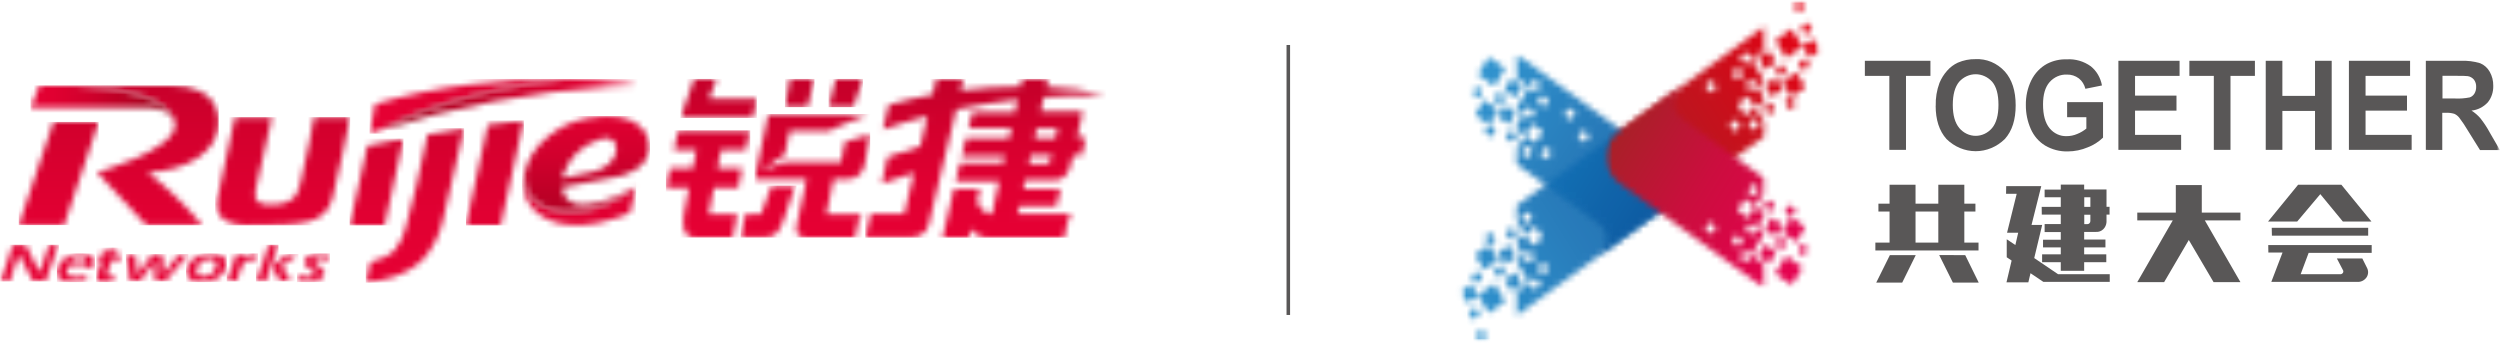 <svg width="410" height="57" viewBox="0 0 410 57" fill="none" xmlns="http://www.w3.org/2000/svg">
<mask id="mask0_42_630" style="mask-type:luminance" maskUnits="userSpaceOnUse" x="0" y="0" width="410" height="57">
<path d="M410 0H0V56.081H410V0Z" fill="white"/>
</mask>
<g mask="url(#mask0_42_630)">
<mask id="mask1_42_630" style="mask-type:luminance" maskUnits="userSpaceOnUse" x="0" y="0" width="410" height="57">
<path d="M410 0H0V56.081H410V0Z" fill="white"/>
</mask>
<g mask="url(#mask1_42_630)">
<g style="mix-blend-mode:multiply">
<mask id="mask2_42_630" style="mask-type:luminance" maskUnits="userSpaceOnUse" x="263" y="-1" width="36" height="36">
<path d="M298.51 -0H263.326V34.778H298.51V-0Z" fill="white"/>
</mask>
<g mask="url(#mask2_42_630)">
<mask id="mask3_42_630" style="mask-type:luminance" maskUnits="userSpaceOnUse" x="263" y="-1" width="36" height="36">
<path d="M291.259 10.183L289.513 11.44L288.349 9.555L290.095 8.299L291.259 10.183ZM293.831 4.73L291.148 6.653L292.947 9.549L295.629 7.607L293.831 4.73ZM294.14 0.816L294.896 2.029L296.019 1.212L295.263 -0L294.14 0.816ZM298.539 8.236L297.375 6.351L295.629 7.607L296.793 9.492L298.539 8.236ZM296.066 5.723L297.189 4.906L296.432 3.687L295.309 4.504L296.066 5.723ZM287.919 17.722L289.286 19.914V22.427L272.177 34.828L265.915 30.293C262.522 27.836 262.522 23.809 265.915 21.347L289.286 4.385V8.217L287.203 9.731L286.446 8.518L285.317 9.329L286.074 10.548L287.203 9.731L288.634 12.037L289.228 13.06V13.356L288.122 14.191L287.366 12.935L286.243 13.752L286.999 14.97L288.122 14.154L288.669 15.027L289.251 15.938V16.685L287.878 17.678L286.714 15.793L284.968 17.05L286.132 18.934L287.919 17.722ZM284.799 13.092L285.922 12.275L285.166 11.056L284.043 11.873L284.799 13.092ZM280.406 15.184L281.529 14.367L280.772 13.155L279.649 13.971L280.406 15.184ZM284.7 19.581L283.577 20.398L284.334 21.61L285.457 20.794L284.7 19.581ZM287.825 19.374L286.696 20.191L287.453 21.403L288.582 20.587L287.825 19.374ZM291.201 12.746L289.455 14.003L290.619 15.887L292.365 14.631L291.201 12.746ZM292.277 10.573L291.148 11.389L291.905 12.608L293.034 11.791L292.277 10.573ZM290.002 18.846L291.125 18.03L290.369 16.811L289.245 17.628L290.002 18.846ZM296.025 9.612L294.902 10.428L295.658 11.647L296.782 10.83L296.025 9.612ZM293.447 17.961L294.57 17.144L293.819 15.931L292.69 16.748L293.447 17.961ZM293.819 15.931L296.089 14.286L294.564 11.835L292.295 13.475L293.819 15.931Z" fill="white"/>
</mask>
<g mask="url(#mask3_42_630)">
<path d="M287.325 -17.982L247.573 10.822L273.674 52.801L313.427 23.997L287.325 -17.982Z" fill="url(#paint0_linear_42_630)"/>
</g>
</g>
</g>
<g opacity="0.9">
<mask id="mask4_42_630" style="mask-type:luminance" maskUnits="userSpaceOnUse" x="239" y="21" width="36" height="36">
<path d="M274.674 21.296H239.489V56.075H274.674V21.296Z" fill="white"/>
</mask>
<g mask="url(#mask4_42_630)">
<mask id="mask5_42_630" style="mask-type:luminance" maskUnits="userSpaceOnUse" x="239" y="21" width="36" height="36">
<path d="M246.746 45.898L248.492 44.642L249.656 46.526L247.91 47.783L246.746 45.898ZM244.174 51.345L246.856 49.403L245.058 46.507L242.375 48.455L244.174 51.345ZM243.865 55.265L243.109 54.046L241.985 54.863L242.742 56.081L243.865 55.265ZM239.495 47.839L240.659 49.724L242.404 48.467L241.241 46.583L239.495 47.839ZM241.968 50.383L240.845 51.2L241.596 52.413L242.725 51.596L241.968 50.383ZM250.115 38.378L248.759 36.179V33.698L265.869 21.291L272.125 25.826C275.523 28.289 275.523 32.309 272.125 34.772L248.759 51.734V47.908L250.843 46.388L251.599 47.607L252.728 46.79L251.972 45.571L250.843 46.388L249.411 44.082L248.759 43.033V42.738L249.877 41.921L250.633 43.14L251.756 42.323L251 41.111L249.877 41.921L249.33 41.048L248.748 40.137V39.39L250.115 38.397L251.279 40.282L253.025 39.025L251.861 37.141L250.115 38.378ZM253.24 43.014L252.117 43.831L252.874 45.044L253.997 44.227L253.24 43.014ZM250.214 36.732L251.343 35.916L250.587 34.697L249.458 35.513L250.214 36.732ZM246.839 43.354L248.585 42.097L247.421 40.212L245.675 41.469L246.839 43.354ZM245.762 45.527L246.891 44.711L246.135 43.498L245 44.346L245.762 45.527ZM248.038 37.254L246.92 38.064L247.677 39.283L248.8 38.466L248.038 37.254ZM242.015 46.489L243.138 45.672L242.381 44.453L241.258 45.27L242.015 46.489ZM244.546 38.121L243.423 38.937L244.174 40.156L245.303 39.339L244.546 38.121ZM244.174 40.156L241.904 41.802L243.429 44.252L245.698 42.606L244.174 40.156Z" fill="white"/>
</mask>
<g mask="url(#mask5_42_630)">
<path d="M264.333 3.321L224.581 32.125L250.683 74.104L290.435 45.3L264.333 3.321Z" fill="url(#paint1_linear_42_630)"/>
</g>
</g>
</g>
<g opacity="0.9">
<mask id="mask6_42_630" style="mask-type:luminance" maskUnits="userSpaceOnUse" x="241" y="8" width="34" height="35">
<path d="M274.674 8.896H241.264V42.053H274.674V8.896Z" fill="white"/>
</mask>
<g mask="url(#mask6_42_630)">
<mask id="mask7_42_630" style="mask-type:luminance" maskUnits="userSpaceOnUse" x="241" y="8" width="34" height="35">
<path d="M246.845 17.258L248.591 18.514L247.427 20.399L245.681 19.142L246.845 17.258ZM249.621 14.117L247.875 12.86L246.711 14.745L248.457 16.001L249.621 14.117ZM245.012 16.315L246.141 17.126L246.897 15.913L245.768 15.097L245.012 16.315ZM241.264 15.354L242.387 16.171L243.144 14.952L242.021 14.136L241.264 15.354ZM243.435 16.372L241.91 18.822L244.186 20.474L245.704 18.024L243.435 16.372ZM243.435 21.687L244.558 22.503L245.315 21.285L244.186 20.474L243.435 21.687ZM248.765 12.741V8.909C248.765 8.909 272.55 26.16 272.713 26.31C275.518 28.823 275.326 32.48 272.131 34.791L262.086 42.066C262.086 42.066 265.31 38.925 262.086 36.594L248.748 26.926V24.413L250.116 22.221L251.861 23.477L253.025 21.593L251.28 20.336L250.116 22.221L248.742 21.228V20.48L249.324 19.57L249.871 18.696L250.994 19.513L251.751 18.294L250.628 17.478L249.871 18.696L248.754 17.88V17.584L249.406 16.535L250.837 14.23L251.966 15.046L252.723 13.828L251.594 13.011L250.837 14.23L248.765 12.741ZM251.355 24.708L250.226 23.892L249.47 25.11L250.599 25.927L251.355 24.708ZM258.775 22.535L259.904 23.352L260.661 22.133L259.532 21.316L258.775 22.535ZM254.474 24.922L253.351 24.105L252.595 25.318L253.729 26.128L254.474 24.922ZM256.523 18.891L257.646 19.708L258.403 18.495L257.279 17.679L256.523 18.891ZM252.129 16.799L253.252 17.616L254.009 16.397L252.886 15.58L252.129 16.799ZM246.927 22.554L248.05 23.37L248.806 22.152L247.683 21.335L246.927 22.554ZM246.857 11.246L244.174 9.304L242.376 12.201L245.058 14.142L246.857 11.246Z" fill="white"/>
</mask>
<g mask="url(#mask7_42_630)">
<path d="M251.89 -8.232L227.04 31.734L264.864 59.141L289.714 19.174L251.89 -8.232Z" fill="url(#paint2_linear_42_630)"/>
</g>
</g>
</g>
<g style="mix-blend-mode:multiply">
<mask id="mask8_42_630" style="mask-type:luminance" maskUnits="userSpaceOnUse" x="263" y="14" width="34" height="34">
<path d="M296.735 14.022H263.326V47.179H296.735V14.022Z" fill="white"/>
</mask>
<g mask="url(#mask8_42_630)">
<mask id="mask9_42_630" style="mask-type:luminance" maskUnits="userSpaceOnUse" x="263" y="14" width="34" height="34">
<path d="M291.154 38.817L289.409 37.561L290.572 35.676L292.318 36.933L291.154 38.817ZM288.378 41.958L290.124 43.215L291.288 41.33L289.542 40.074L288.378 41.958ZM292.988 39.766L291.859 38.949L291.102 40.162L292.231 40.978L292.988 39.766ZM296.735 40.727L295.63 39.948L294.873 41.161L295.996 41.977L296.735 40.727ZM294.565 39.703L296.089 37.253L293.814 35.607L292.295 38.057L294.565 39.703ZM294.565 34.395L293.441 33.578L292.685 34.791L293.808 35.607L294.565 34.395ZM289.228 43.353V47.179C289.228 47.179 265.444 29.928 265.281 29.777C262.476 27.302 262.668 23.608 265.863 21.296L275.907 14.021C275.907 14.021 272.683 17.163 275.907 19.5L289.228 29.168V31.681L287.861 33.867L286.115 32.611L284.951 34.495L286.697 35.752L287.861 33.867L289.234 34.859V35.607L288.652 36.518L288.105 37.398L286.982 36.581L286.225 37.793L287.348 38.61L288.105 37.398L289.222 38.208V38.503L288.571 39.559L287.156 41.833L286.027 41.016L285.271 42.229L286.4 43.045L287.156 41.833L289.228 43.353ZM286.638 31.379L287.767 32.196L288.518 30.977L287.395 30.167L286.638 31.379ZM281.471 37.197L280.348 36.38L279.591 37.599L280.714 38.415L281.471 37.197ZM285.864 39.295L284.741 38.478L283.985 39.691L285.108 40.507L285.864 39.295ZM291.067 33.54L289.938 32.724L289.228 33.936L290.351 34.753L291.067 33.54ZM291.137 44.848L293.82 46.796L295.618 43.9L292.935 41.958L291.137 44.848Z" fill="white"/>
</mask>
<g mask="url(#mask9_42_630)">
<path d="M273.117 -3.115L248.267 36.851L286.092 64.258L310.942 24.292L273.117 -3.115Z" fill="url(#paint3_linear_42_630)"/>
</g>
</g>
</g>
</g>
<path d="M309.852 24.576V12.445H305.837V9.97H316.591V12.445H312.582V24.576H309.852Z" fill="#595757"/>
<mask id="mask10_42_630" style="mask-type:luminance" maskUnits="userSpaceOnUse" x="0" y="0" width="410" height="57">
<path d="M410 0H0V56.081H410V0Z" fill="white"/>
</mask>
<g mask="url(#mask10_42_630)">
<path d="M317.459 17.364C317.42 16.075 317.63 14.791 318.076 13.595C318.383 12.853 318.809 12.174 319.333 11.591C319.825 11.029 320.42 10.582 321.079 10.278C322.003 9.877 322.992 9.681 323.988 9.7C324.871 9.655 325.753 9.81 326.577 10.155C327.401 10.5 328.148 11.028 328.772 11.704C329.971 13.036 330.57 14.895 330.57 17.27C330.57 19.644 329.988 21.473 328.789 22.804C327.48 24.086 325.776 24.796 324.009 24.796C322.241 24.796 320.537 24.086 319.228 22.804C318.041 21.481 317.447 19.655 317.447 17.326M320.258 17.232C320.258 18.882 320.613 20.139 321.323 21.001C321.665 21.404 322.08 21.725 322.543 21.944C323.006 22.164 323.506 22.277 324.012 22.277C324.517 22.277 325.017 22.164 325.48 21.944C325.943 21.725 326.358 21.404 326.7 21.001C327.399 20.164 327.748 18.893 327.748 17.188C327.748 15.483 327.406 14.227 326.724 13.419C326.371 13.026 325.95 12.713 325.483 12.5C325.017 12.286 324.515 12.176 324.009 12.176C323.502 12.176 323.001 12.286 322.534 12.5C322.068 12.713 321.646 13.026 321.294 13.419C320.607 14.254 320.258 15.511 320.258 17.188" fill="#595757"/>
<path d="M339.008 19.217V16.754H344.898V22.572C344.17 23.268 343.324 23.806 342.407 24.155C341.356 24.601 340.237 24.831 339.107 24.833C337.817 24.866 336.541 24.535 335.406 23.872C334.371 23.246 333.543 22.286 333.038 21.127C332.503 19.91 332.23 18.578 332.24 17.232C332.216 15.822 332.522 14.428 333.131 13.18C333.712 12.005 334.617 11.055 335.72 10.46C336.732 9.941 337.843 9.691 338.962 9.731C340.353 9.643 341.733 10.044 342.896 10.874C343.846 11.64 344.497 12.759 344.723 14.015L342.005 14.562C341.84 13.879 341.462 13.278 340.935 12.859C340.357 12.426 339.665 12.206 338.962 12.231C338.432 12.208 337.903 12.309 337.412 12.525C336.921 12.742 336.479 13.07 336.116 13.488C335.41 14.304 335.057 15.517 335.057 17.125C335.057 18.859 335.414 20.159 336.128 21.026C336.477 21.453 336.91 21.791 337.395 22.016C337.88 22.241 338.405 22.347 338.933 22.327C339.531 22.328 340.124 22.204 340.679 21.962C341.21 21.749 341.71 21.453 342.163 21.083V19.217H339.008Z" fill="#595757"/>
<path d="M347.417 24.576V9.97H357.45V12.445H350.147V15.681H356.944V18.143H350.147V22.12H357.706V24.576H347.417Z" fill="#595757"/>
<path d="M363.066 24.576V12.445H359.057V9.97H369.805V12.445H365.801V24.576H363.066Z" fill="#595757"/>
<path d="M371.58 24.576V9.97H374.309V15.725H379.663V9.97H382.398V24.576H379.663V18.193H374.309V24.576H371.58Z" fill="#595757"/>
<path d="M385.221 24.576V9.97H395.254V12.445H387.951V15.681H394.748V18.143H387.951V22.12H395.51V24.576H385.221Z" fill="#595757"/>
<path d="M397.837 24.582V9.976H403.587C404.651 9.925 405.716 10.056 406.741 10.366C407.395 10.63 407.948 11.124 408.312 11.767C408.708 12.456 408.91 13.255 408.894 14.066C408.926 15.063 408.606 16.035 407.998 16.786C407.28 17.561 406.332 18.038 405.321 18.137C405.863 18.476 406.355 18.899 406.782 19.393C407.364 20.131 407.884 20.924 408.336 21.762L409.988 24.614H406.724L404.745 21.435C404.309 20.686 403.829 19.968 403.308 19.287C403.085 19.009 402.804 18.793 402.487 18.658C402.039 18.53 401.576 18.475 401.114 18.495H400.532V24.595L397.837 24.582ZM400.567 16.152H402.592C403.414 16.196 404.239 16.135 405.048 15.97C405.36 15.86 405.629 15.638 405.81 15.341C406.005 15.017 406.102 14.635 406.089 14.248C406.109 13.815 405.978 13.389 405.723 13.055C405.452 12.739 405.088 12.537 404.693 12.483C404.471 12.451 403.808 12.433 402.702 12.433H400.567V16.152Z" fill="#595757"/>
<path d="M314.148 30.293V33.402H317.884V30.293H322.15V33.402H323.971V34.69H322.15V39.785H324.477V41.073H307.56V39.785H309.888V34.69H308.061V33.402H309.888V30.293H314.148ZM314.183 41.839L311.96 46.35H307.7L309.94 41.839H314.183ZM314.148 39.785H317.884V34.69H314.148V39.785ZM322.295 41.839L324.512 46.35H320.276L318.029 41.833L322.295 41.839Z" fill="#595757"/>
<path d="M329.016 30.525H334.766L333.171 36.889H334.917L333.614 42.323L337.53 44.974H345.998V46.231H335.115L333.003 44.805L332.648 46.3H329.063L329.907 42.731L329.104 42.191V39.239L330.518 40.187L330.983 38.171H329.156L330.739 31.782H328.993L329.016 30.525ZM334.836 33.924H337.967V32.347H335.319V31.091H337.967V30.274H341.802V31.072H345.468V33.911H345.968V35.199H345.468V36.424C345.438 36.88 345.243 37.304 344.925 37.605C344.606 37.907 344.191 38.06 343.769 38.032H341.802V39.289H345.293V40.577H341.802V41.714H345.433V43.002H341.802V44.409H337.967V43.002H334.906V41.714H337.967V40.577H335.057V39.32H337.967V38.064H335.319V36.745H337.967V35.199H334.853L334.836 33.924ZM341.819 33.924H342.82V32.347H341.819V33.924ZM342.32 36.757C342.383 36.761 342.446 36.75 342.505 36.727C342.565 36.704 342.619 36.668 342.666 36.622C342.713 36.576 342.75 36.52 342.777 36.458C342.803 36.396 342.818 36.329 342.82 36.261V35.212H341.819V36.757H342.32Z" fill="#595757"/>
<path d="M361.093 30.355V34.872H367.431V36.148H361.594L367.431 46.268H363.025L358.963 39.358L354.919 46.268H350.514L356.333 36.148H350.514V34.872H356.833V30.355H361.093Z" fill="#595757"/>
<path d="M384.232 36.336L380.53 31.838L376.736 36.336H371.953L376.893 30.293H383.981L388.922 36.336H384.232ZM372.011 41.412H374.338L372.494 46.231H386.67C386.945 46.239 387.218 46.178 387.467 46.051C387.715 45.925 387.933 45.737 388.102 45.502C388.258 45.278 388.35 45.008 388.366 44.728C388.381 44.447 388.32 44.168 388.189 43.925L387.421 42.392H383.248L384.232 44.277C384.281 44.345 384.307 44.429 384.307 44.516C384.307 44.602 384.281 44.686 384.232 44.754C384.182 44.826 384.117 44.884 384.042 44.922C383.967 44.961 383.884 44.978 383.801 44.974H377.306L378.616 41.475H388.957V40.187H371.993L372.011 41.412ZM372.593 38.648H388.381V37.354H372.564L372.593 38.648Z" fill="#595757"/>
<path d="M211.573 7.379H210.991V51.654H211.573V7.379Z" fill="#595757"/>
</g>
<mask id="mask11_42_630" style="mask-type:luminance" maskUnits="userSpaceOnUse" x="121" y="30" width="10" height="9">
<path d="M126.545 30.443L124.799 35.117H122.232L121.435 38.962H125.229C127.301 38.962 127.871 37.907 128.628 35.745C128.971 34.74 129.652 32.604 130.176 31.134C130.283 30.883 130.424 30.65 130.595 30.443H126.545Z" fill="white"/>
</mask>
<g mask="url(#mask11_42_630)">
<path d="M130.612 30.443H121.453V38.962H130.612V30.443Z" fill="url(#paint4_linear_42_630)"/>
</g>
<mask id="mask12_42_630" style="mask-type:luminance" maskUnits="userSpaceOnUse" x="109" y="21" width="15" height="18">
<path d="M111.216 21.384L110.523 24.607H114.201L113.619 27.585H109.877L109.202 30.808H112.991L112.549 33.082L112.188 34.967C111.961 36.223 111.763 38.799 113.736 38.975H120.137L120.923 35.136H116.227L117.053 30.827H121.062L121.708 27.61H117.664L118.246 24.626H122.32L123.018 21.403L111.216 21.384Z" fill="white"/>
</mask>
<g mask="url(#mask12_42_630)">
<path d="M123.041 21.378H109.214V38.956H123.041V21.378Z" fill="url(#paint5_linear_42_630)"/>
</g>
<mask id="mask13_42_630" style="mask-type:luminance" maskUnits="userSpaceOnUse" x="135" y="12" width="7" height="6">
<path d="M137.031 12.947L135.885 17.571H139.947L141.524 12.947H137.031Z" fill="white"/>
</mask>
<g mask="url(#mask13_42_630)">
<path d="M141.524 12.947H135.885V17.571H141.524V12.947Z" fill="url(#paint6_linear_42_630)"/>
</g>
<mask id="mask14_42_630" style="mask-type:luminance" maskUnits="userSpaceOnUse" x="128" y="12" width="6" height="6">
<path d="M129.536 12.947L128.727 17.571H132.446L133.575 12.947H129.536Z" fill="white"/>
</mask>
<g mask="url(#mask14_42_630)">
<path d="M133.575 12.947H128.727V17.571H133.575V12.947Z" fill="url(#paint7_linear_42_630)"/>
</g>
<mask id="mask15_42_630" style="mask-type:luminance" maskUnits="userSpaceOnUse" x="111" y="12" width="14" height="8">
<path d="M117.501 12.947H113.817L111.594 19.324L111.589 19.349H123.466L124.129 16.208H116.279L117.507 12.954V12.947H117.501Z" fill="white"/>
</mask>
<g mask="url(#mask15_42_630)">
<path d="M124.13 12.947H111.583V19.343H124.13V12.947Z" fill="url(#paint8_linear_42_630)"/>
</g>
<mask id="mask16_42_630" style="mask-type:luminance" maskUnits="userSpaceOnUse" x="123" y="18" width="20" height="21">
<path d="M126.009 18.702L123.74 29.381H132.288C132.288 29.381 130.845 36.072 130.665 36.92C130.484 37.768 130.601 38.968 132.026 38.968H140.209L140.727 36.669V36.612C140.815 36.048 141.054 35.525 141.413 35.105H135.524L136.688 29.413H138.829C140.919 29.413 141.652 28.043 141.885 26.617C141.995 25.926 142.385 23.765 142.711 22.012C142.711 21.975 140.005 22.81 138.556 23.269L137.922 26.598H128.75C128.75 26.598 127.243 27.12 124.828 28.018C125.049 27.842 128.733 25.361 128.698 25.367L129.518 21.447H135.984C138.118 20.414 140.299 19.497 142.519 18.702H126.009Z" fill="white"/>
</mask>
<g mask="url(#mask16_42_630)">
<path d="M142.705 18.702H123.74V38.956H142.705V18.702Z" fill="url(#paint9_linear_42_630)"/>
</g>
<mask id="mask17_42_630" style="mask-type:luminance" maskUnits="userSpaceOnUse" x="141" y="12" width="41" height="27">
<path d="M169.044 25.455H172.536C172.536 25.455 172.256 26.894 171.576 26.894H168.724L169.044 25.455ZM170.028 21.058H173.449L173.06 22.672H169.684L170.028 21.058ZM167.659 12.935L167.38 14.191C164.088 14.215 160.799 14.425 157.527 14.819L157.987 12.935H153.558L152.93 15.517C150.492 15.963 148.065 16.522 145.731 17.207L144.8 21.234C147.262 20.379 149.706 19.657 152.098 19.041L150.934 23.96L145.557 25.75L144.608 30.104L149.898 28.351L148.298 35.061H142.769L141.896 38.943H149.211C150.329 38.943 151.906 38.516 152.301 36.889L153.215 33.019L154.501 27.598L155.665 22.779L156.829 17.954C160.425 17.207 163.812 16.698 166.903 16.321L166.443 18.4H159.459L158.831 21.033H165.855L165.5 22.647H158.412L157.708 25.587H164.796L164.528 26.762H157.428L156.736 29.702H163.871L162.649 35.199C161.13 35.048 160.408 33.459 160.245 33.019L160.711 31.009H156.433L154.571 38.968H158.872L159.209 37.542C159.52 37.954 159.904 38.295 160.339 38.543C160.774 38.791 161.25 38.942 161.741 38.987H174.509C174.509 38.987 175.038 36.619 175.038 36.6C175.127 36.036 175.365 35.512 175.725 35.092H166.897L167.188 33.804H173.263L173.927 31.021H167.816L168.142 29.564H172.868C173.398 29.578 173.92 29.416 174.363 29.101C174.807 28.785 175.15 28.331 175.347 27.799L176.004 25.468H177.418L178.064 22.534H176.639L177.57 18.287H170.668L171.192 15.931C174.606 15.641 178.033 15.541 181.457 15.63C178.226 14.794 174.921 14.335 171.599 14.26L171.867 12.966L167.659 12.935Z" fill="white"/>
</mask>
<g mask="url(#mask17_42_630)">
<path d="M181.457 12.947H141.896V38.981H181.457V12.947Z" fill="url(#paint10_linear_42_630)"/>
</g>
<mask id="mask18_42_630" style="mask-type:luminance" maskUnits="userSpaceOnUse" x="60" y="12" width="33" height="10">
<path d="M61.506 17.081L60.61 21.925L62.443 21.297C66.871 18.941 76.776 14.7 92.96 12.941H91.604C82.596 12.941 71.364 14.078 61.506 17.069" fill="white"/>
</mask>
<g mask="url(#mask18_42_630)">
<path d="M92.961 12.947H60.61V21.918H92.961V12.947Z" fill="url(#paint11_linear_42_630)"/>
</g>
<mask id="mask19_42_630" style="mask-type:luminance" maskUnits="userSpaceOnUse" x="62" y="12" width="43" height="10">
<path d="M62.443 21.315C74.722 17.411 87.371 15.021 100.148 14.191C102.964 14.015 104.594 13.996 104.594 13.996C104.012 13.871 103.366 13.752 102.673 13.645C99.453 13.185 96.209 12.948 92.961 12.935C76.777 14.694 66.872 18.934 62.443 21.29" fill="white"/>
</mask>
<g mask="url(#mask19_42_630)">
<path d="M104.588 12.96H62.443V21.316H104.588V12.96Z" fill="url(#paint12_linear_42_630)"/>
</g>
<mask id="mask20_42_630" style="mask-type:luminance" maskUnits="userSpaceOnUse" x="-1" y="40" width="11" height="7">
<path d="M8.846 40.156C8.665 40.156 8.397 40.156 8.042 40.156C7.973 40.389 7.926 40.552 7.891 40.646L6.5 44.73C6.215 44.101 5.825 43.354 5.336 42.418C4.848 41.482 4.475 40.74 4.213 40.156C3.777 40.156 3.445 40.156 3.218 40.156C2.991 40.156 2.537 40.156 2.101 40.156C1.92 40.784 1.699 41.463 1.426 42.242L0.669 44.397C0.442 45.056 0.221 45.653 -0.006 46.168H1.612C1.833 45.452 2.037 44.83 2.194 44.283C2.625 42.996 2.927 42.116 3.096 41.639C3.259 41.978 3.463 42.38 3.678 42.839C3.998 43.467 4.26 43.976 4.493 44.371C4.818 45 5.04 45.377 5.139 45.571C5.237 45.766 5.284 45.885 5.4 46.149H7.478L8.019 44.522L8.997 41.752L9.579 40.137H8.776" fill="white"/>
</mask>
<g mask="url(#mask20_42_630)">
<path d="M9.649 40.143H-0V46.155H9.649V40.143Z" fill="url(#paint13_linear_42_630)"/>
</g>
<mask id="mask21_42_630" style="mask-type:luminance" maskUnits="userSpaceOnUse" x="9" y="41" width="7" height="6">
<path d="M11.307 43.378C11.369 43.26 11.439 43.146 11.517 43.039C11.589 42.944 11.671 42.858 11.761 42.782C11.877 42.684 12.005 42.601 12.139 42.536C12.288 42.461 12.444 42.404 12.605 42.367C12.764 42.33 12.926 42.311 13.088 42.31C13.215 42.309 13.342 42.322 13.466 42.348C13.565 42.367 13.661 42.401 13.751 42.449C13.824 42.491 13.889 42.546 13.943 42.612C13.993 42.677 14.025 42.755 14.037 42.838C14.05 42.915 14.05 42.994 14.037 43.071C14.023 43.175 13.999 43.278 13.967 43.378H11.307ZM12.075 41.707C11.668 41.792 11.275 41.945 10.912 42.16C10.558 42.376 10.242 42.659 9.98 42.995C9.725 43.3 9.527 43.657 9.398 44.044C9.304 44.346 9.284 44.668 9.34 44.98C9.397 45.278 9.552 45.544 9.777 45.728C10.046 45.948 10.362 46.093 10.696 46.149C11.127 46.23 11.563 46.267 12 46.262C12.285 46.262 12.582 46.262 12.861 46.224C13.14 46.186 13.513 46.155 13.943 46.092C14.165 45.64 14.328 45.332 14.427 45.156C13.973 45.263 13.583 45.338 13.263 45.382C12.973 45.423 12.682 45.444 12.39 45.445C12.168 45.443 11.948 45.416 11.732 45.364C11.542 45.319 11.361 45.234 11.203 45.112C11.073 45.008 10.981 44.86 10.941 44.691C10.904 44.512 10.914 44.325 10.97 44.151C10.992 44.063 11.019 43.977 11.051 43.893H15.247C15.323 43.759 15.383 43.616 15.427 43.466C15.512 43.212 15.526 42.937 15.468 42.675C15.411 42.427 15.28 42.207 15.096 42.047C14.87 41.856 14.604 41.729 14.322 41.676C13.967 41.601 13.607 41.563 13.245 41.563C12.835 41.565 12.425 41.611 12.023 41.701" fill="white"/>
</mask>
<g mask="url(#mask21_42_630)">
<path d="M15.579 41.569H9.334V46.262H15.579V41.569Z" fill="url(#paint14_linear_42_630)"/>
</g>
<mask id="mask22_42_630" style="mask-type:luminance" maskUnits="userSpaceOnUse" x="15" y="40" width="6" height="7">
<path d="M18.145 40.747L17.441 40.853C17.296 41.262 17.191 41.551 17.121 41.72H16.254C16.126 42.11 16.027 42.393 15.957 42.575H16.783L16.12 44.403C15.986 44.755 15.916 44.962 15.893 45.031L15.841 45.182C15.796 45.321 15.778 45.468 15.788 45.615C15.796 45.688 15.817 45.758 15.85 45.822C15.883 45.885 15.927 45.941 15.98 45.986C16.123 46.103 16.291 46.177 16.469 46.2C16.713 46.243 16.961 46.264 17.208 46.262C17.365 46.262 17.54 46.262 17.726 46.262C17.912 46.262 18.174 46.218 18.512 46.162C18.739 45.722 18.902 45.421 18.989 45.257C18.71 45.314 18.518 45.345 18.407 45.358H18.099C17.98 45.357 17.862 45.336 17.749 45.295C17.705 45.276 17.665 45.247 17.632 45.209C17.6 45.171 17.576 45.125 17.563 45.075C17.55 44.933 17.566 44.789 17.61 44.654C17.668 44.466 17.907 43.768 18.337 42.581H19.786C19.833 42.405 19.926 42.123 20.071 41.727H18.622C18.727 41.381 18.849 41.011 18.995 40.615C18.57 40.69 18.279 40.74 18.134 40.753" fill="white"/>
</mask>
<g mask="url(#mask22_42_630)">
<path d="M20.083 40.608H15.776V46.262H20.083V40.608Z" fill="url(#paint15_linear_42_630)"/>
</g>
<mask id="mask23_42_630" style="mask-type:luminance" maskUnits="userSpaceOnUse" x="20" y="41" width="11" height="6">
<path d="M30.122 41.688H29.377L28.515 42.75L27.125 44.478L26.956 44.685L26.77 44.974C26.77 44.754 26.77 44.628 26.77 44.584L26.63 41.676H25.024L22.545 44.974L22.178 41.676H20.648L20.787 42.442L21.119 44.591L21.334 46.149H22.911L24.791 43.673C25.07 43.297 25.256 43.045 25.344 42.945L25.46 46.149H27.084C27.532 45.602 28.015 45.031 28.527 44.434L30.901 41.676H30.122" fill="white"/>
</mask>
<g mask="url(#mask23_42_630)">
<path d="M30.901 41.676H20.648V46.149H30.901V41.676Z" fill="url(#paint16_linear_42_630)"/>
</g>
<mask id="mask24_42_630" style="mask-type:luminance" maskUnits="userSpaceOnUse" x="30" y="41" width="8" height="6">
<path d="M32.589 45.2C32.5 45.15 32.422 45.08 32.359 44.996C32.296 44.912 32.249 44.815 32.222 44.71C32.177 44.482 32.191 44.245 32.263 44.025C32.352 43.728 32.496 43.455 32.688 43.221C32.887 42.972 33.141 42.782 33.427 42.668C33.715 42.54 34.023 42.47 34.335 42.461C34.611 42.448 34.885 42.51 35.132 42.643C35.221 42.69 35.299 42.757 35.361 42.839C35.423 42.922 35.468 43.018 35.493 43.121C35.531 43.343 35.515 43.573 35.446 43.787C35.356 44.088 35.21 44.366 35.016 44.603C34.818 44.854 34.566 45.048 34.283 45.169C33.985 45.298 33.667 45.364 33.346 45.363C33.072 45.375 32.8 45.312 32.554 45.181M33.171 41.757C32.736 41.869 32.318 42.049 31.931 42.291C31.61 42.501 31.326 42.771 31.093 43.089C30.884 43.362 30.724 43.675 30.622 44.013C30.529 44.306 30.513 44.621 30.576 44.924C30.639 45.215 30.79 45.476 31.006 45.665C31.266 45.886 31.568 46.043 31.891 46.124C32.289 46.228 32.697 46.278 33.107 46.274C33.577 46.275 34.046 46.218 34.504 46.105C34.928 46.004 35.334 45.833 35.708 45.596C36.041 45.38 36.338 45.106 36.587 44.785C36.816 44.505 36.989 44.175 37.093 43.818C37.185 43.525 37.203 43.21 37.146 42.907C37.084 42.623 36.937 42.368 36.727 42.185C36.462 41.969 36.159 41.815 35.836 41.732C35.436 41.632 35.026 41.581 34.614 41.581C34.134 41.586 33.656 41.649 33.188 41.77" fill="white"/>
</mask>
<g mask="url(#mask24_42_630)">
<path d="M37.197 41.569H30.511V46.262H37.197V41.569Z" fill="url(#paint17_linear_42_630)"/>
</g>
<mask id="mask25_42_630" style="mask-type:luminance" maskUnits="userSpaceOnUse" x="37" y="41" width="6" height="6">
<path d="M41.382 41.613C41.224 41.642 41.068 41.686 40.917 41.745C40.78 41.802 40.646 41.867 40.515 41.94C40.35 42.05 40.191 42.169 40.038 42.298L40.247 41.67H38.694C38.635 41.902 38.595 42.04 38.583 42.084C38.507 42.336 38.432 42.587 38.35 42.838L37.955 44.05L37.181 46.142H38.822C38.874 45.935 38.915 45.766 38.956 45.627C39.06 45.269 39.177 44.899 39.305 44.534C39.392 44.266 39.495 44.004 39.613 43.749C39.688 43.572 39.788 43.409 39.91 43.265C40.172 42.963 40.506 42.745 40.876 42.637C41.076 42.585 41.281 42.56 41.487 42.562C41.683 42.562 41.878 42.586 42.069 42.631C42.156 42.21 42.243 41.864 42.319 41.588C42.167 41.56 42.014 41.546 41.859 41.544C41.696 41.546 41.532 41.561 41.371 41.588" fill="white"/>
</mask>
<g mask="url(#mask25_42_630)">
<path d="M42.331 41.57H37.181V46.156H42.331V41.57Z" fill="url(#paint18_linear_42_630)"/>
</g>
<mask id="mask26_42_630" style="mask-type:luminance" maskUnits="userSpaceOnUse" x="44" y="41" width="5" height="6">
<path d="M47.999 41.688H47.138L46.457 42.216L46.003 42.568L44.519 43.655C44.572 43.766 44.632 43.873 44.699 43.975L45.357 45.049C45.438 45.175 45.526 45.319 45.619 45.489L45.962 46.161H47.749C46.872 44.834 46.342 43.996 46.16 43.648L46.591 43.334L48.953 41.676H47.999" fill="white"/>
</mask>
<g mask="url(#mask26_42_630)">
<path d="M48.953 41.676H44.519V46.149H48.953V41.676Z" fill="url(#paint19_linear_42_630)"/>
</g>
<mask id="mask27_42_630" style="mask-type:luminance" maskUnits="userSpaceOnUse" x="41" y="40" width="5" height="7">
<path d="M44.891 40.156C44.717 40.156 44.438 40.156 44.042 40.156C43.984 40.344 43.902 40.602 43.797 40.947L43.186 42.832L42.418 45.031L41.976 46.174H43.605L43.78 45.583L44.362 43.875L45.159 41.594L45.694 40.162C45.369 40.162 45.112 40.162 44.915 40.162" fill="white"/>
</mask>
<g mask="url(#mask27_42_630)">
<path d="M45.671 40.143H41.976V46.155H45.671V40.143Z" fill="url(#paint20_linear_42_630)"/>
</g>
<mask id="mask28_42_630" style="mask-type:luminance" maskUnits="userSpaceOnUse" x="48" y="41" width="7" height="6">
<path d="M51.252 41.707C50.939 41.779 50.643 41.923 50.385 42.128C50.185 42.284 50.037 42.504 49.96 42.757C49.931 42.876 49.931 43.001 49.96 43.121C49.984 43.244 50.034 43.36 50.106 43.46C50.194 43.578 50.295 43.684 50.408 43.774C50.536 43.875 50.723 44.019 50.99 44.195L51.246 44.383L51.444 44.534L51.549 44.641C51.549 44.672 51.59 44.704 51.607 44.742C51.612 44.775 51.612 44.809 51.607 44.842C51.613 44.875 51.613 44.91 51.607 44.943C51.571 45.044 51.509 45.131 51.427 45.194C51.31 45.278 51.18 45.338 51.043 45.37C50.851 45.412 50.656 45.431 50.461 45.426C50.227 45.426 49.993 45.405 49.762 45.364C49.466 45.299 49.172 45.217 48.884 45.119L48.732 46.086C49.065 46.154 49.401 46.202 49.739 46.23C50.059 46.23 50.321 46.275 50.56 46.275C50.976 46.274 51.39 46.217 51.793 46.105C52.124 46.026 52.437 45.876 52.713 45.665C52.917 45.51 53.072 45.291 53.155 45.037C53.184 44.909 53.184 44.775 53.155 44.647C53.128 44.515 53.075 44.39 52.998 44.283C52.901 44.153 52.787 44.039 52.66 43.944L52.148 43.567C51.95 43.435 51.822 43.341 51.758 43.29C51.703 43.249 51.652 43.2 51.607 43.146C51.572 43.106 51.547 43.058 51.535 43.005C51.523 42.952 51.524 42.897 51.537 42.844C51.571 42.749 51.635 42.669 51.718 42.618C51.839 42.534 51.976 42.481 52.119 42.461C52.312 42.428 52.506 42.411 52.701 42.411C53.114 42.411 53.525 42.481 53.917 42.618L54.121 41.707C53.562 41.622 52.998 41.576 52.434 41.569C52.042 41.568 51.652 41.614 51.27 41.707" fill="white"/>
</mask>
<g mask="url(#mask28_42_630)">
<path d="M54.121 41.569H48.703V46.262H54.121V41.569Z" fill="url(#paint21_linear_42_630)"/>
</g>
<mask id="mask29_42_630" style="mask-type:luminance" maskUnits="userSpaceOnUse" x="12" y="14" width="24" height="23">
<path d="M12.477 14.003C18.43 14.336 26.863 15.504 28.463 19.437C28.633 19.761 28.722 20.127 28.719 20.499C28.719 24.651 15.916 28.276 15.916 28.276L23.994 36.946H33.171C30.485 33.721 27.488 30.815 24.232 28.276C30.581 28.044 35.871 24.896 35.871 20.034C35.878 19.287 35.747 18.546 35.487 17.854C34.521 15.278 31.745 14.003 28.16 14.003H12.477Z" fill="white"/>
</mask>
<g mask="url(#mask29_42_630)">
<path d="M35.865 14.003H12.477V36.946H35.865V14.003Z" fill="url(#paint22_linear_42_630)"/>
</g>
<mask id="mask30_42_630" style="mask-type:luminance" maskUnits="userSpaceOnUse" x="5" y="14" width="24" height="6">
<path d="M6.46 14.003L5.005 17.653H23.994C23.994 17.653 27.485 17.571 28.463 19.437C26.863 15.504 18.43 14.336 12.477 14.003H6.46Z" fill="white"/>
</mask>
<g mask="url(#mask30_42_630)">
<path d="M28.463 14.003H5.005V19.437H28.463V14.003Z" fill="url(#paint23_linear_42_630)"/>
</g>
<mask id="mask31_42_630" style="mask-type:luminance" maskUnits="userSpaceOnUse" x="3" y="19" width="14" height="18">
<path d="M8.764 19.996L3.078 36.914H10.516L16.184 19.996H8.764Z" fill="white"/>
</mask>
<g mask="url(#mask31_42_630)">
<path d="M16.184 19.996H3.078V36.914H16.184V19.996Z" fill="url(#paint24_linear_42_630)"/>
</g>
<mask id="mask32_42_630" style="mask-type:luminance" maskUnits="userSpaceOnUse" x="76" y="19" width="10" height="18">
<path d="M85.546 19.782C83.713 19.977 81.857 20.209 80.006 20.461L76.404 36.97H82.113L85.901 19.745L85.546 19.782Z" fill="white"/>
</mask>
<g mask="url(#mask32_42_630)">
<path d="M85.919 19.745H76.422V36.97H85.919V19.745Z" fill="url(#paint25_linear_42_630)"/>
</g>
<mask id="mask33_42_630" style="mask-type:luminance" maskUnits="userSpaceOnUse" x="59" y="21" width="18" height="26">
<path d="M70.136 22.013C68.833 28.339 67.634 33.447 66.54 37.291C66.224 38.655 65.614 39.919 64.759 40.979C63.95 41.852 62.618 42.537 60.755 43.002L60.709 43.052L59.987 46.35C61.797 46.199 66.557 45.496 69.473 42.436C70.965 40.72 72.036 38.627 72.586 36.349L76.113 21.027C74.076 21.341 72.068 21.655 70.136 22.013Z" fill="white"/>
</mask>
<g mask="url(#mask33_42_630)">
<path d="M76.113 21.027H59.987V46.35H76.113V21.027Z" fill="url(#paint26_linear_42_630)"/>
</g>
<mask id="mask34_42_630" style="mask-type:luminance" maskUnits="userSpaceOnUse" x="57" y="22" width="10" height="15">
<path d="M60.261 23.885L57.351 36.971H63.072L66.179 22.729C64.055 23.125 62.065 23.514 60.267 23.885" fill="white"/>
</mask>
<g mask="url(#mask34_42_630)">
<path d="M66.174 22.723H57.346V36.965H66.174V22.723Z" fill="url(#paint27_linear_42_630)"/>
</g>
<mask id="mask35_42_630" style="mask-type:luminance" maskUnits="userSpaceOnUse" x="35" y="19" width="23" height="18">
<path d="M51.479 19.217C51.479 19.217 50.315 26.171 49.262 30.073C49.139 30.55 48.982 31.017 48.79 31.467V31.511C48.73 31.644 48.662 31.772 48.587 31.895C48.005 32.78 47.108 33.377 45.176 33.559C42.709 33.792 41.516 33.12 41.889 31.279L44.606 19.217H38.519L35.574 32.95C35.307 34.659 36.057 35.852 37.594 36.474C38.555 36.831 39.568 36.999 40.585 36.971C49.972 36.971 53.231 36.744 54.505 32.573C55.18 30.374 57.415 19.23 57.415 19.23L51.479 19.217Z" fill="white"/>
</mask>
<g mask="url(#mask35_42_630)">
<path d="M57.427 19.211H35.307V36.958H57.427V19.211Z" fill="url(#paint28_linear_42_630)"/>
</g>
<mask id="mask36_42_630" style="mask-type:luminance" maskUnits="userSpaceOnUse" x="85" y="28" width="20" height="9">
<path d="M85.849 29.727C85.709 31.863 86.809 35.482 91.756 36.638C96.371 37.712 101.899 35.557 103.296 34.923L104.32 30.644C104.32 30.644 100.59 33.622 96.336 34.445C91.29 35.425 85.599 33.924 86.029 28.433C85.936 28.856 85.875 29.287 85.849 29.721" fill="white"/>
</mask>
<g mask="url(#mask36_42_630)">
<path d="M104.32 28.439H85.599V37.718H104.32V28.439Z" fill="url(#paint29_linear_42_630)"/>
</g>
<mask id="mask37_42_630" style="mask-type:luminance" maskUnits="userSpaceOnUse" x="86" y="19" width="21" height="16">
<path d="M98.588 22.786C102.08 21.73 102.167 27.114 97.255 28.176C92.344 29.237 92.204 29.225 92.204 29.225C92.204 29.225 93.118 24.457 98.605 22.786M98.762 19.067C95.05 19.337 92.559 20.266 90.097 22.208C87.636 24.149 86.483 26.316 86.024 28.433C85.593 33.924 91.261 35.425 96.33 34.445C100.584 33.622 104.314 30.645 104.314 30.645C102.976 31.405 92.99 36.826 92.181 30.72C92.262 30.72 100.101 29.237 101.434 28.948C102.935 28.634 106.194 27.478 106.479 24.406C106.578 23.352 106.288 22.297 105.67 21.473C104.605 20.021 102.545 19.029 99.676 19.029C99.374 19.029 99.053 19.029 98.733 19.06" fill="white"/>
</mask>
<g mask="url(#mask37_42_630)">
<path d="M106.596 19.035H85.599V36.832H106.596V19.035Z" fill="url(#paint30_linear_42_630)"/>
</g>
</g>
<defs>
<linearGradient id="paint0_linear_42_630" x1="264.551" y1="28.98" x2="299.757" y2="7.09" gradientUnits="userSpaceOnUse">
<stop stop-color="#A72126"/>
<stop offset="1" stop-color="#E60012"/>
</linearGradient>
<linearGradient id="paint1_linear_42_630" x1="273.545" y1="27.001" x2="238.339" y2="48.891" gradientUnits="userSpaceOnUse">
<stop stop-color="#0B579F"/>
<stop offset="1" stop-color="#1888CA"/>
</linearGradient>
<linearGradient id="paint2_linear_42_630" x1="272.165" y1="35.551" x2="240.113" y2="15.622" gradientUnits="userSpaceOnUse">
<stop stop-color="#0B579F"/>
<stop offset="1" stop-color="#1888CA"/>
</linearGradient>
<linearGradient id="paint3_linear_42_630" x1="265.84" y1="20.187" x2="297.892" y2="40.116" gradientUnits="userSpaceOnUse">
<stop stop-color="#A72126"/>
<stop offset="0.04" stop-color="#AB1F29"/>
<stop offset="0.44" stop-color="#CB0E3E"/>
<stop offset="0.77" stop-color="#DE044A"/>
<stop offset="1" stop-color="#E5004F"/>
</linearGradient>
<linearGradient id="paint4_linear_42_630" x1="125.93" y1="38.999" x2="125.93" y2="15.07" gradientUnits="userSpaceOnUse">
<stop stop-color="#E60033"/>
<stop offset="0.35" stop-color="#E10032"/>
<stop offset="0.76" stop-color="#D3002D"/>
<stop offset="1" stop-color="#C7002A"/>
</linearGradient>
<linearGradient id="paint5_linear_42_630" x1="115.991" y1="38.999" x2="115.991" y2="15.07" gradientUnits="userSpaceOnUse">
<stop stop-color="#E60033"/>
<stop offset="0.35" stop-color="#E10032"/>
<stop offset="0.76" stop-color="#D3002D"/>
<stop offset="1" stop-color="#C7002A"/>
</linearGradient>
<linearGradient id="paint6_linear_42_630" x1="138.53" y1="38.999" x2="138.53" y2="15.07" gradientUnits="userSpaceOnUse">
<stop stop-color="#E60033"/>
<stop offset="0.35" stop-color="#E10032"/>
<stop offset="0.76" stop-color="#D3002D"/>
<stop offset="1" stop-color="#C7002A"/>
</linearGradient>
<linearGradient id="paint7_linear_42_630" x1="130.976" y1="38.999" x2="130.976" y2="15.07" gradientUnits="userSpaceOnUse">
<stop stop-color="#E60033"/>
<stop offset="0.35" stop-color="#E10032"/>
<stop offset="0.76" stop-color="#D3002D"/>
<stop offset="1" stop-color="#C7002A"/>
</linearGradient>
<linearGradient id="paint8_linear_42_630" x1="117.702" y1="38.999" x2="117.702" y2="15.07" gradientUnits="userSpaceOnUse">
<stop stop-color="#E60033"/>
<stop offset="0.35" stop-color="#E10032"/>
<stop offset="0.76" stop-color="#D3002D"/>
<stop offset="1" stop-color="#C7002A"/>
</linearGradient>
<linearGradient id="paint9_linear_42_630" x1="133.076" y1="38.999" x2="133.076" y2="15.07" gradientUnits="userSpaceOnUse">
<stop stop-color="#E60033"/>
<stop offset="0.35" stop-color="#E10032"/>
<stop offset="0.76" stop-color="#D3002D"/>
<stop offset="1" stop-color="#C7002A"/>
</linearGradient>
<linearGradient id="paint10_linear_42_630" x1="161.534" y1="38.999" x2="161.534" y2="15.07" gradientUnits="userSpaceOnUse">
<stop stop-color="#E60033"/>
<stop offset="0.35" stop-color="#E10032"/>
<stop offset="0.76" stop-color="#D3002D"/>
<stop offset="1" stop-color="#C7002A"/>
</linearGradient>
<linearGradient id="paint11_linear_42_630" x1="60.744" y1="17.611" x2="103.267" y2="17.611" gradientUnits="userSpaceOnUse">
<stop stop-color="#E60033"/>
<stop offset="0.35" stop-color="#E10032"/>
<stop offset="0.76" stop-color="#D3002D"/>
<stop offset="1" stop-color="#C7002A"/>
</linearGradient>
<linearGradient id="paint12_linear_42_630" x1="104.827" y1="17.227" x2="61.96" y2="17.227" gradientUnits="userSpaceOnUse">
<stop stop-color="#E60033"/>
<stop offset="0.19" stop-color="#E10031"/>
<stop offset="0.43" stop-color="#D1002C"/>
<stop offset="0.69" stop-color="#B80023"/>
<stop offset="0.97" stop-color="#950016"/>
<stop offset="1" stop-color="#910015"/>
</linearGradient>
<linearGradient id="paint13_linear_42_630" x1="4.796" y1="46.721" x2="4.796" y2="13.281" gradientUnits="userSpaceOnUse">
<stop stop-color="#E60033"/>
<stop offset="0.35" stop-color="#E10032"/>
<stop offset="0.76" stop-color="#D3002D"/>
<stop offset="1" stop-color="#C7002A"/>
</linearGradient>
<linearGradient id="paint14_linear_42_630" x1="12.563" y1="46.783" x2="12.563" y2="13.33" gradientUnits="userSpaceOnUse">
<stop stop-color="#E60033"/>
<stop offset="0.35" stop-color="#E10032"/>
<stop offset="0.76" stop-color="#D3002D"/>
<stop offset="1" stop-color="#C7002A"/>
</linearGradient>
<linearGradient id="paint15_linear_42_630" x1="17.999" y1="47.023" x2="17.999" y2="13.589" gradientUnits="userSpaceOnUse">
<stop stop-color="#E60033"/>
<stop offset="0.35" stop-color="#E10032"/>
<stop offset="0.76" stop-color="#D3002D"/>
<stop offset="1" stop-color="#C7002A"/>
</linearGradient>
<linearGradient id="paint16_linear_42_630" x1="25.515" y1="46.96" x2="25.515" y2="13.539" gradientUnits="userSpaceOnUse">
<stop stop-color="#E60033"/>
<stop offset="0.35" stop-color="#E10032"/>
<stop offset="0.76" stop-color="#D3002D"/>
<stop offset="1" stop-color="#C7002A"/>
</linearGradient>
<linearGradient id="paint17_linear_42_630" x1="33.96" y1="46.784" x2="33.96" y2="13.331" gradientUnits="userSpaceOnUse">
<stop stop-color="#E60033"/>
<stop offset="0.35" stop-color="#E10032"/>
<stop offset="0.76" stop-color="#D3002D"/>
<stop offset="1" stop-color="#C7002A"/>
</linearGradient>
<linearGradient id="paint18_linear_42_630" x1="39.639" y1="46.752" x2="39.639" y2="13.306" gradientUnits="userSpaceOnUse">
<stop stop-color="#E60033"/>
<stop offset="0.35" stop-color="#E10032"/>
<stop offset="0.76" stop-color="#D3002D"/>
<stop offset="1" stop-color="#C7002A"/>
</linearGradient>
<linearGradient id="paint19_linear_42_630" x1="46.477" y1="46.96" x2="46.477" y2="13.539" gradientUnits="userSpaceOnUse">
<stop stop-color="#E60033"/>
<stop offset="0.35" stop-color="#E10032"/>
<stop offset="0.76" stop-color="#D3002D"/>
<stop offset="1" stop-color="#C7002A"/>
</linearGradient>
<linearGradient id="paint20_linear_42_630" x1="43.793" y1="46.721" x2="43.793" y2="13.281" gradientUnits="userSpaceOnUse">
<stop stop-color="#E60033"/>
<stop offset="0.35" stop-color="#E10032"/>
<stop offset="0.76" stop-color="#D3002D"/>
<stop offset="1" stop-color="#C7002A"/>
</linearGradient>
<linearGradient id="paint21_linear_42_630" x1="51.518" y1="46.783" x2="51.518" y2="13.331" gradientUnits="userSpaceOnUse">
<stop stop-color="#E60033"/>
<stop offset="0.35" stop-color="#E10032"/>
<stop offset="0.76" stop-color="#D3002D"/>
<stop offset="1" stop-color="#C7002A"/>
</linearGradient>
<linearGradient id="paint22_linear_42_630" x1="24.065" y1="46.721" x2="24.065" y2="13.28" gradientUnits="userSpaceOnUse">
<stop stop-color="#E60033"/>
<stop offset="0.35" stop-color="#E10032"/>
<stop offset="0.76" stop-color="#D3002D"/>
<stop offset="1" stop-color="#C7002A"/>
</linearGradient>
<linearGradient id="paint23_linear_42_630" x1="3.975" y1="16.554" x2="28.318" y2="16.554" gradientUnits="userSpaceOnUse">
<stop stop-color="#E60033"/>
<stop offset="0.19" stop-color="#E10031"/>
<stop offset="0.43" stop-color="#D1002C"/>
<stop offset="0.69" stop-color="#B80023"/>
<stop offset="0.97" stop-color="#950016"/>
<stop offset="1" stop-color="#910015"/>
</linearGradient>
<linearGradient id="paint24_linear_42_630" x1="9.803" y1="46.758" x2="9.803" y2="13.312" gradientUnits="userSpaceOnUse">
<stop stop-color="#E60033"/>
<stop offset="0.35" stop-color="#E10032"/>
<stop offset="0.76" stop-color="#D3002D"/>
<stop offset="1" stop-color="#C7002A"/>
</linearGradient>
<linearGradient id="paint25_linear_42_630" x1="81.01" y1="46.758" x2="81.01" y2="13.312" gradientUnits="userSpaceOnUse">
<stop stop-color="#E60033"/>
<stop offset="0.35" stop-color="#E10032"/>
<stop offset="0.76" stop-color="#D3002D"/>
<stop offset="1" stop-color="#C7002A"/>
</linearGradient>
<linearGradient id="paint26_linear_42_630" x1="68.137" y1="46.758" x2="68.137" y2="13.312" gradientUnits="userSpaceOnUse">
<stop stop-color="#E60033"/>
<stop offset="0.35" stop-color="#E10032"/>
<stop offset="0.76" stop-color="#D3002D"/>
<stop offset="1" stop-color="#C7002A"/>
</linearGradient>
<linearGradient id="paint27_linear_42_630" x1="61.713" y1="46.759" x2="61.713" y2="13.312" gradientUnits="userSpaceOnUse">
<stop stop-color="#E60033"/>
<stop offset="0.35" stop-color="#E10032"/>
<stop offset="0.76" stop-color="#D3002D"/>
<stop offset="1" stop-color="#C7002A"/>
</linearGradient>
<linearGradient id="paint28_linear_42_630" x1="46.477" y1="46.758" x2="46.477" y2="13.312" gradientUnits="userSpaceOnUse">
<stop stop-color="#E60033"/>
<stop offset="0.35" stop-color="#E10032"/>
<stop offset="0.76" stop-color="#D3002D"/>
<stop offset="1" stop-color="#C7002A"/>
</linearGradient>
<linearGradient id="paint29_linear_42_630" x1="94.847" y1="46.72" x2="94.847" y2="13.28" gradientUnits="userSpaceOnUse">
<stop stop-color="#E60033"/>
<stop offset="0.35" stop-color="#E10032"/>
<stop offset="0.76" stop-color="#D3002D"/>
<stop offset="1" stop-color="#C7002A"/>
</linearGradient>
<linearGradient id="paint30_linear_42_630" x1="96.301" y1="13.344" x2="96.301" y2="33.937" gradientUnits="userSpaceOnUse">
<stop stop-color="#E60033"/>
<stop offset="0.27" stop-color="#E10031"/>
<stop offset="0.6" stop-color="#D1002D"/>
<stop offset="0.97" stop-color="#B80025"/>
<stop offset="1" stop-color="#B60024"/>
</linearGradient>
</defs>
</svg>
